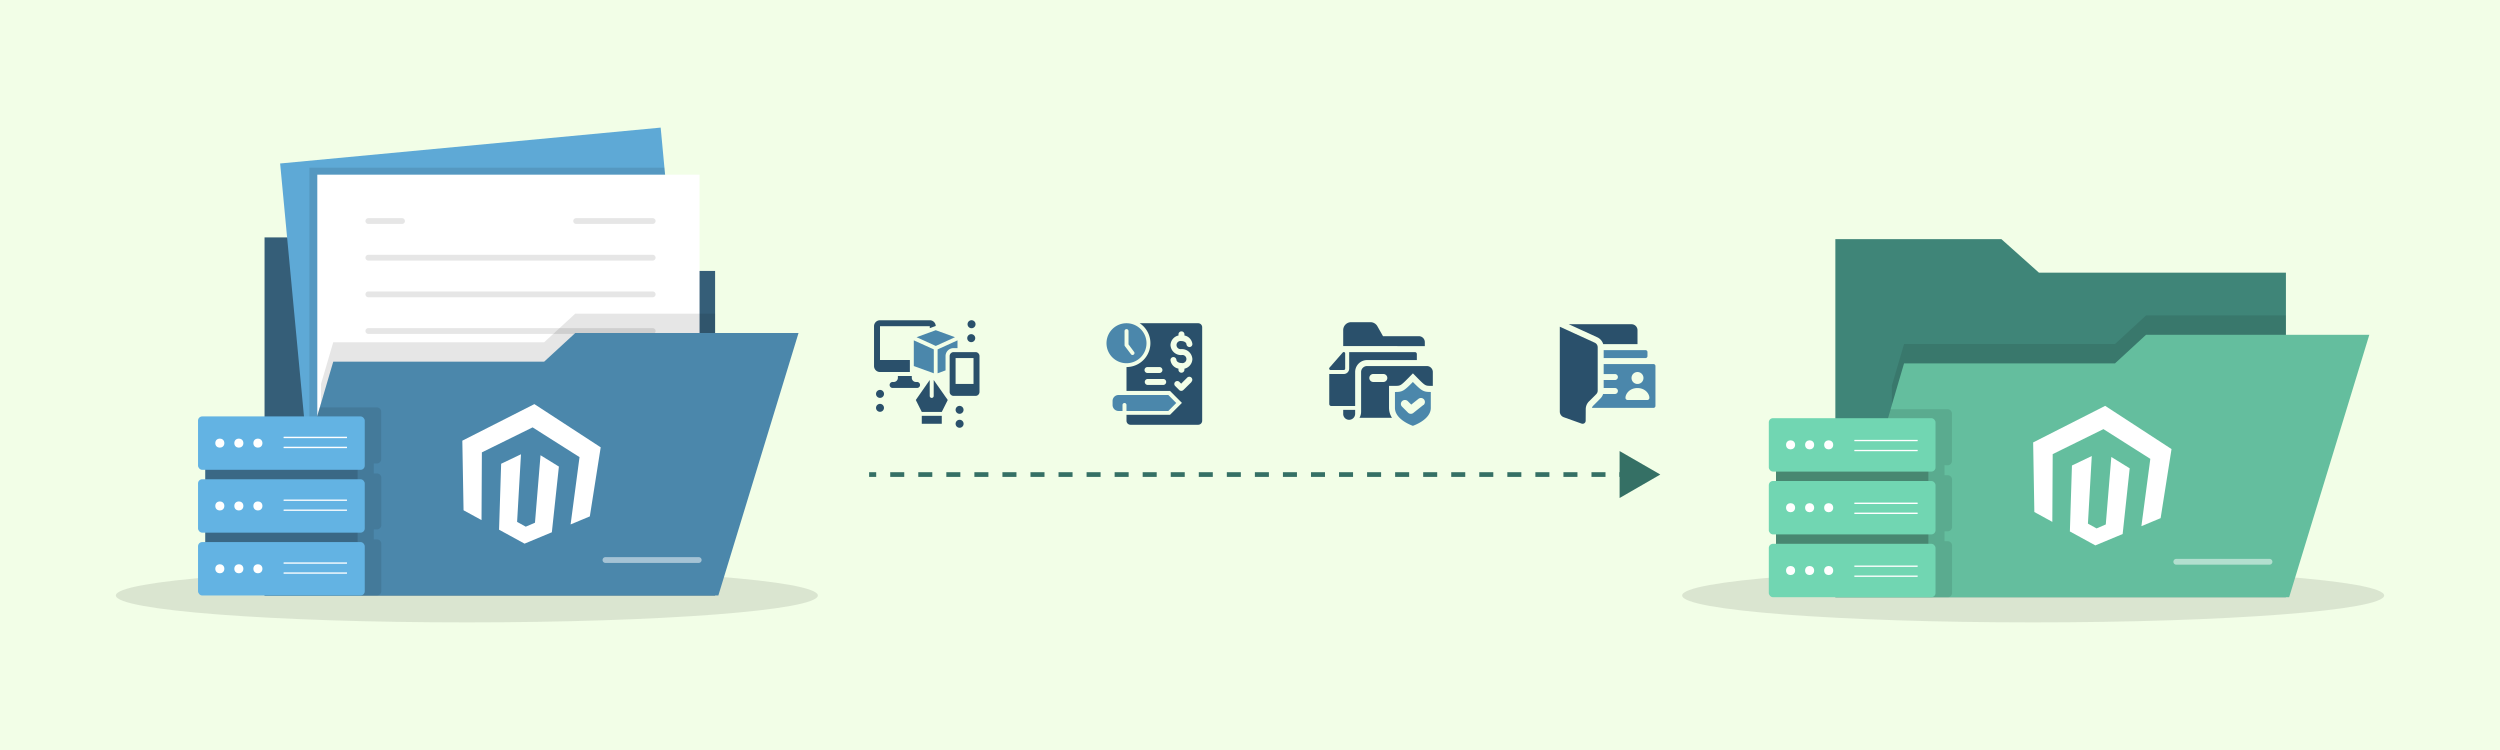 <svg id="ac7a2de2-6b95-4b20-ab16-7b7e120d2c7e" data-name="Layer 1" xmlns="http://www.w3.org/2000/svg" width="1000" height="300" viewBox="0 0 1000 300"><defs><style>.bec88946-82c1-4eae-8cdc-e619d3873a52{fill:#f2fee7;}.e38502d7-90ea-4c95-a300-f0173bdcf8c1{opacity:0.1;}.acb7eb4c-31ec-4a41-9202-3d7162afc8f9{fill:#355e78;}.f69f1e69-f4bc-4640-9e71-0e6da7b51600{fill:#5ea9d6;}.a2d79585-503a-4083-99f7-0b9db6d037f7,.b19f50e0-7da8-4303-82ce-4b2ed0cc11d6{fill:#fff;}.a71f44dd-f4bd-460c-8cf4-a59f1a5d694a{fill:#4b87ab;}.a2d79585-503a-4083-99f7-0b9db6d037f7{opacity:0.5;}.abba31f8-f4fc-4935-ab78-8dfd150a2fab{fill:#3a6885;}.a56142fe-6786-44c8-9c6e-a3534df3bc57{fill:#63b3e3;}.fca4a00d-2d0f-4edb-8a38-9fd19c92425c{fill:#3f8578;}.aa688ab2-ce9f-4a4b-8b36-f24ee43c62e1{fill:#64be9e;}.b6c503a4-de79-4dd6-b513-489a326a08a8{fill:#488771;}.ad14d46b-f5d7-4f06-835b-513c3dd4a023{fill:#71d6b2;}.bd42dc85-d126-40e2-9f11-8f6b22570add,.fa45032a-2c07-4bfe-a1dd-0639c2edd26b{fill:none;stroke:#357065;stroke-miterlimit:10;stroke-width:1.88px;}.bd42dc85-d126-40e2-9f11-8f6b22570add{stroke-dasharray:5.61 5.61;}.b7fbc604-dfc6-498a-a8c2-97ec9152273e{fill:#357065;}.a6884069-518d-4bba-ba8e-3891331c79bc{fill:#2a506b;}</style></defs><rect class="bec88946-82c1-4eae-8cdc-e619d3873a52" width="1000" height="300"/><ellipse class="e38502d7-90ea-4c95-a300-f0173bdcf8c1" cx="186.74" cy="238.19" rx="140.4" ry="10.77"/><g id="a67a3fa6-7d77-4b46-954d-81e91df44d43" data-name=" 16 files and folder outline"><polygon class="acb7eb4c-31ec-4a41-9202-3d7162afc8f9" points="286.04 108.37 286.04 238.19 105.82 238.19 105.82 94.95 172.23 94.95 187.25 108.37 286.04 108.37"/><polygon class="f69f1e69-f4bc-4640-9e71-0e6da7b51600" points="278.7 204.04 276.65 204.22 264.69 205.36 126.47 218.39 125.26 205.36 123.76 189.53 112.05 65.39 264.27 51.04 265.77 67.07 276.65 182.33 278.7 204.04"/><polygon class="e38502d7-90ea-4c95-a300-f0173bdcf8c1" points="276.65 182.33 276.65 205.36 123.76 205.36 123.76 67.07 265.77 67.07 276.65 182.33"/><rect class="b19f50e0-7da8-4303-82ce-4b2ed0cc11d6" x="126.92" y="69.87" width="152.9" height="138.29"/><path class="e38502d7-90ea-4c95-a300-f0173bdcf8c1" d="M261.07,89.58h-30.6a1.16,1.16,0,1,1,0-2.32h30.6a1.16,1.16,0,1,1,0,2.32Z"/><path class="e38502d7-90ea-4c95-a300-f0173bdcf8c1" d="M261.07,104.24H147.34a1.16,1.16,0,1,1,0-2.32H261.07a1.16,1.16,0,1,1,0,2.32Z"/><path class="e38502d7-90ea-4c95-a300-f0173bdcf8c1" d="M261.07,118.9H147.34a1.16,1.16,0,1,1,0-2.32H261.07a1.16,1.16,0,1,1,0,2.32Z"/><path class="e38502d7-90ea-4c95-a300-f0173bdcf8c1" d="M261.07,133.57H147.34a1.16,1.16,0,1,1,0-2.32H261.07a1.16,1.16,0,1,1,0,2.32Z"/><path class="e38502d7-90ea-4c95-a300-f0173bdcf8c1" d="M160.81,89.58H147.34a1.16,1.16,0,1,1,0-2.32h13.47a1.16,1.16,0,0,1,0,2.32Z"/><polygon class="e38502d7-90ea-4c95-a300-f0173bdcf8c1" points="286.04 125.47 286.04 230.44 108.1 230.44 128.41 161.31 128.41 153.57 133.3 136.91 217.66 136.91 230.09 125.47 286.04 125.47"/><polygon class="a71f44dd-f4bd-460c-8cf4-a59f1a5d694a" points="319.41 133.21 287.34 238.19 105.82 238.19 108.1 230.44 127.93 162.94 128.41 161.31 133.3 144.66 217.67 144.66 230.1 133.21 319.41 133.21"/><path class="a2d79585-503a-4083-99f7-0b9db6d037f7" d="M279.48,225.17H242.19a1.16,1.16,0,0,1,0-2.32h37.29a1.16,1.16,0,0,1,0,2.32Z"/><polygon class="b19f50e0-7da8-4303-82ce-4b2ed0cc11d6" points="213.75 161.64 184.93 176.27 185.42 204.11 192.61 208.04 192.75 180.95 213.04 170.95 231.81 182.85 228.24 209.77 235.93 206.56 240.28 178.93 213.75 161.64"/><polygon class="b19f50e0-7da8-4303-82ce-4b2ed0cc11d6" points="213.99 209.08 210.3 210.67 206.84 208.75 208.39 181.71 200.46 185.5 199.62 211.88 209.82 217.46 220.74 212.91 223.56 186.63 216.21 182.09 213.99 209.08"/></g><path class="e38502d7-90ea-4c95-a300-f0173bdcf8c1" d="M149.51,185.38v4h1.26a1.76,1.76,0,0,1,1.76,1.76V210a1.76,1.76,0,0,1-1.76,1.76h-1.26v4h1.26a1.76,1.76,0,0,1,1.76,1.76v18.93a1.76,1.76,0,0,1-1.76,1.76h-45l2.28-7.75,19.83-67.5h22.84a1.76,1.76,0,0,1,1.76,1.76v18.93a1.75,1.75,0,0,1-1.76,1.75Z"/><rect class="abba31f8-f4fc-4935-ab78-8dfd150a2fab" x="82.09" y="170.66" width="60.95" height="66.53"/><rect class="a56142fe-6786-44c8-9c6e-a3534df3bc57" x="79.21" y="166.57" width="66.69" height="21.36" rx="1.67"/><rect class="a56142fe-6786-44c8-9c6e-a3534df3bc57" x="79.21" y="191.7" width="66.69" height="21.36" rx="1.67"/><rect class="a56142fe-6786-44c8-9c6e-a3534df3bc57" x="79.21" y="216.83" width="66.69" height="21.36" rx="1.67"/><circle class="b19f50e0-7da8-4303-82ce-4b2ed0cc11d6" cx="95.54" cy="177.25" r="1.81"/><circle class="b19f50e0-7da8-4303-82ce-4b2ed0cc11d6" cx="103.16" cy="177.25" r="1.81"/><circle class="b19f50e0-7da8-4303-82ce-4b2ed0cc11d6" cx="87.93" cy="177.25" r="1.81"/><circle class="b19f50e0-7da8-4303-82ce-4b2ed0cc11d6" cx="95.54" cy="202.38" r="1.81"/><circle class="b19f50e0-7da8-4303-82ce-4b2ed0cc11d6" cx="103.16" cy="202.38" r="1.81"/><circle class="b19f50e0-7da8-4303-82ce-4b2ed0cc11d6" cx="87.93" cy="202.38" r="1.81"/><circle class="b19f50e0-7da8-4303-82ce-4b2ed0cc11d6" cx="95.54" cy="227.51" r="1.81"/><circle class="b19f50e0-7da8-4303-82ce-4b2ed0cc11d6" cx="103.16" cy="227.51" r="1.81"/><circle class="b19f50e0-7da8-4303-82ce-4b2ed0cc11d6" cx="87.93" cy="227.51" r="1.81"/><path class="b19f50e0-7da8-4303-82ce-4b2ed0cc11d6" d="M113.52,175.24h25.21c.05,0,.09-.16.08-.31s0-.22-.08-.24H113.52s-.1.09-.1.24,0,.29.08.31Z"/><path class="b19f50e0-7da8-4303-82ce-4b2ed0cc11d6" d="M113.52,200.35h25.21c.05,0,.09-.16.08-.31s0-.22-.08-.23H113.52s-.1.08-.1.23,0,.29.08.31Z"/><path class="b19f50e0-7da8-4303-82ce-4b2ed0cc11d6" d="M113.52,225.5h25.21c.05,0,.09-.16.08-.31s0-.22-.08-.24H113.52s-.1.09-.1.24,0,.29.08.31Z"/><path class="b19f50e0-7da8-4303-82ce-4b2ed0cc11d6" d="M113.52,179.24h25.21c.05,0,.09-.16.08-.31s0-.22-.08-.24H113.52s-.1.09-.1.24,0,.29.08.31Z"/><path class="b19f50e0-7da8-4303-82ce-4b2ed0cc11d6" d="M113.52,204.35h25.21c.05,0,.09-.16.08-.31s0-.22-.08-.23H113.52s-.1.08-.1.23,0,.29.08.31Z"/><path class="b19f50e0-7da8-4303-82ce-4b2ed0cc11d6" d="M113.52,229.5h25.21c.05,0,.09-.16.08-.31s0-.22-.08-.24H113.52s-.1.09-.1.24,0,.29.08.31Z"/><ellipse class="e38502d7-90ea-4c95-a300-f0173bdcf8c1" cx="813.26" cy="238.19" rx="140.4" ry="10.77"/><g id="b52717eb-15e7-49a8-b909-24efdbcf38a3" data-name=" 16 files and folder outline"><polygon class="fca4a00d-2d0f-4edb-8a38-9fd19c92425c" points="914.37 109.07 914.37 238.89 734.14 238.89 734.14 95.65 800.55 95.65 815.58 109.07 914.37 109.07"/><polygon class="e38502d7-90ea-4c95-a300-f0173bdcf8c1" points="914.37 126.17 914.37 231.14 736.42 231.14 756.73 162.01 756.73 154.27 761.62 137.61 845.99 137.61 858.42 126.17 914.37 126.17"/><polygon class="aa688ab2-ce9f-4a4b-8b36-f24ee43c62e1" points="947.73 133.91 915.66 238.89 734.14 238.89 736.42 231.14 756.73 162.01 761.62 145.36 845.99 145.36 858.42 133.91 947.73 133.91"/><path class="a2d79585-503a-4083-99f7-0b9db6d037f7" d="M907.8,225.87H870.52a1.16,1.16,0,1,1,0-2.32H907.8a1.16,1.16,0,1,1,0,2.32Z"/><polygon class="b19f50e0-7da8-4303-82ce-4b2ed0cc11d6" points="842.07 162.34 813.26 176.97 813.74 204.81 820.93 208.75 821.08 181.65 841.37 171.65 860.13 183.54 856.56 210.47 864.25 207.26 868.61 179.63 842.07 162.34"/><polygon class="b19f50e0-7da8-4303-82ce-4b2ed0cc11d6" points="842.31 209.78 838.63 211.37 835.17 209.45 836.71 182.41 828.78 186.2 827.95 212.58 838.14 218.16 849.06 213.61 851.88 187.33 844.53 182.79 842.31 209.78"/></g><path class="e38502d7-90ea-4c95-a300-f0173bdcf8c1" d="M777.81,186.08v4h1.26a1.76,1.76,0,0,1,1.76,1.76v18.93a1.76,1.76,0,0,1-1.76,1.76h-1.26v3.95h1.26a1.76,1.76,0,0,1,1.76,1.76v18.93a1.76,1.76,0,0,1-1.76,1.76h-45l2.28-7.75,19.83-67.5h22.84a1.76,1.76,0,0,1,1.76,1.76v18.93a1.75,1.75,0,0,1-1.76,1.75Z"/><rect class="b6c503a4-de79-4dd6-b513-489a326a08a8" x="710.4" y="171.36" width="60.95" height="66.53"/><rect class="ad14d46b-f5d7-4f06-835b-513c3dd4a023" x="707.52" y="167.27" width="66.69" height="21.36" rx="1.67"/><rect class="ad14d46b-f5d7-4f06-835b-513c3dd4a023" x="707.52" y="192.4" width="66.69" height="21.36" rx="1.67"/><rect class="ad14d46b-f5d7-4f06-835b-513c3dd4a023" x="707.52" y="217.52" width="66.69" height="21.36" rx="1.67"/><circle class="b19f50e0-7da8-4303-82ce-4b2ed0cc11d6" cx="723.85" cy="177.94" r="1.81"/><circle class="b19f50e0-7da8-4303-82ce-4b2ed0cc11d6" cx="731.47" cy="177.94" r="1.81"/><circle class="b19f50e0-7da8-4303-82ce-4b2ed0cc11d6" cx="716.23" cy="177.94" r="1.81"/><circle class="b19f50e0-7da8-4303-82ce-4b2ed0cc11d6" cx="723.85" cy="203.08" r="1.81"/><circle class="b19f50e0-7da8-4303-82ce-4b2ed0cc11d6" cx="731.47" cy="203.08" r="1.81"/><circle class="b19f50e0-7da8-4303-82ce-4b2ed0cc11d6" cx="716.23" cy="203.08" r="1.81"/><circle class="b19f50e0-7da8-4303-82ce-4b2ed0cc11d6" cx="723.85" cy="228.21" r="1.81"/><circle class="b19f50e0-7da8-4303-82ce-4b2ed0cc11d6" cx="731.47" cy="228.21" r="1.81"/><circle class="b19f50e0-7da8-4303-82ce-4b2ed0cc11d6" cx="716.23" cy="228.21" r="1.81"/><path class="b19f50e0-7da8-4303-82ce-4b2ed0cc11d6" d="M741.83,176.48H767c.05,0,.09-.16.08-.31s0-.22-.08-.23H741.83c-.05,0-.1.08-.11.23s0,.29.09.31S741.82,176.49,741.83,176.48Z"/><path class="b19f50e0-7da8-4303-82ce-4b2ed0cc11d6" d="M741.83,201.6H767c.05,0,.09-.16.08-.31s0-.22-.08-.24H741.83c-.05,0-.1.09-.11.24s0,.29.09.31Z"/><path class="b19f50e0-7da8-4303-82ce-4b2ed0cc11d6" d="M741.83,226.74H767c.05,0,.09-.16.08-.31s0-.22-.08-.23H741.83c-.05,0-.1.08-.11.23s0,.29.09.31Z"/><path class="b19f50e0-7da8-4303-82ce-4b2ed0cc11d6" d="M741.83,180.48H767c.05,0,.09-.16.08-.31s0-.22-.08-.23H741.83c-.05,0-.1.08-.11.23s0,.29.09.31S741.82,180.49,741.83,180.48Z"/><path class="b19f50e0-7da8-4303-82ce-4b2ed0cc11d6" d="M741.83,205.6H767c.05,0,.09-.16.08-.31s0-.22-.08-.24H741.83c-.05,0-.1.09-.11.24s0,.29.09.31Z"/><path class="b19f50e0-7da8-4303-82ce-4b2ed0cc11d6" d="M741.83,230.74H767c.05,0,.09-.16.08-.31s0-.22-.08-.23H741.83c-.05,0-.1.08-.11.23s0,.29.09.31Z"/><line class="fa45032a-2c07-4bfe-a1dd-0639c2edd26b" x1="347.65" y1="189.82" x2="350.48" y2="189.82"/><line class="bd42dc85-d126-40e2-9f11-8f6b22570add" x1="356.09" y1="189.82" x2="644.96" y2="189.82"/><line class="fa45032a-2c07-4bfe-a1dd-0639c2edd26b" x1="647.77" y1="189.82" x2="650.59" y2="189.82"/><polygon class="b7fbc604-dfc6-498a-a8c2-97ec9152273e" points="647.84 199.21 664.12 189.81 647.84 180.42 647.84 199.21"/><path class="a71f44dd-f4bd-460c-8cf4-a59f1a5d694a" d="M467.33,158H447.42a2.39,2.39,0,0,0-2.39,2.39V162a2.39,2.39,0,0,0,2.39,2.39H449V162a.8.8,0,0,1,.8-.8.79.79,0,0,1,.79.8v2.39h16.73l3.18-3.19Z"/><path class="a71f44dd-f4bd-460c-8cf4-a59f1a5d694a" d="M450.6,129.29a8,8,0,1,0,8,8A8,8,0,0,0,450.6,129.29ZM453,142a.78.78,0,0,1-.62-.33l-2.4-3.18a.73.73,0,0,1-.16-.48v-5.57a.79.79,0,0,1,.79-.8.8.8,0,0,1,.8.8v5.31l2.22,3a.77.77,0,0,1,.17.47A.8.8,0,0,1,453,142Z"/><path class="a6884069-518d-4bba-ba8e-3891331c79bc" d="M479.27,129.29H455.88a9.56,9.56,0,0,1-5.28,17.53v9.55H468l4.77,4.78L468,165.93H450.6v2.39a1.6,1.6,0,0,0,1.6,1.59h27.07a1.6,1.6,0,0,0,1.6-1.59V130.89A1.6,1.6,0,0,0,479.27,129.29ZM459,146.82h4.78a1.19,1.19,0,1,1,0,2.38H459a1.19,1.19,0,0,1,0-2.38Zm6.38,7.16H459a1.2,1.2,0,0,1,0-2.39h6.38a1.2,1.2,0,0,1,0,2.39Zm11.19-1.14L473.35,156a1.19,1.19,0,0,1-.85.35,1.15,1.15,0,0,1-.84-.35l-1.59-1.59a1.18,1.18,0,0,1-.35-.85,1.2,1.2,0,0,1,2-.84l.74.75,2.34-2.34a1.2,1.2,0,1,1,1.69,1.69Zm-4-13.19a4.19,4.19,0,0,1,4.38,4,4.07,4.07,0,0,1-3.18,3.83V148a1.2,1.2,0,0,1-2.39,0v-.55a3.93,3.93,0,0,1-3.19-3.43,1.19,1.19,0,0,1,1.2-1.2,1.27,1.27,0,0,1,1.19,1.2c.11.72,1.06,1.19,2,1.19a1.63,1.63,0,1,0,0-3.18,4.21,4.21,0,0,1-4.38-4,4.06,4.06,0,0,1,3.19-3.83v-.56a1.2,1.2,0,0,1,2.39,0v.56a3.92,3.92,0,0,1,3.18,3.43,1.18,1.18,0,0,1-1.19,1.19,1.27,1.27,0,0,1-1.2-1.19c-.1-.72-1.05-1.2-2-1.2a1.63,1.63,0,1,0,0,3.19Z"/><path class="a6884069-518d-4bba-ba8e-3891331c79bc" d="M532.27,148h5.24a.56.56,0,0,0,.56-.57v-6a.56.56,0,0,0-1-.4l-5.24,6A.57.57,0,0,0,532.27,148Z"/><path class="a6884069-518d-4bba-ba8e-3891331c79bc" d="M537.28,163.94v1.59a2.35,2.35,0,0,0,2.39,2.39,2.42,2.42,0,0,0,2.39-2.39v-1.59Z"/><path class="a6884069-518d-4bba-ba8e-3891331c79bc" d="M566,140.84H539.67v6.6a2.16,2.16,0,0,1-2.16,2.16H531.7v12a.8.8,0,0,0,.8.8h9.56V148.81a4.78,4.78,0,0,1,4.77-4.78h19.91v-2.39A.79.79,0,0,0,566,140.84Z"/><path class="a6884069-518d-4bba-ba8e-3891331c79bc" d="M569.93,138.45v-1.59a2.39,2.39,0,0,0-2.39-2.39H553.2l-2.26-4a3.2,3.2,0,0,0-2.77-1.6h-7.71a3.18,3.18,0,0,0-3.18,3.18v6.37Z"/><path class="a71f44dd-f4bd-460c-8cf4-a59f1a5d694a" d="M565.15,152.79c-3.65,3.71-4.25,4-7.17,4v6.37c0,4.78,7.17,7.17,7.17,7.17s7.17-2.39,7.17-7.17v-6.37C569.4,156.77,568.8,156.5,565.15,152.79Zm4.18,9.21-4,3.18a1.58,1.58,0,0,1-2.12-.12l-2.39-2.39a1.55,1.55,0,0,1-.47-1.12A1.6,1.6,0,0,1,562,160a1.56,1.56,0,0,1,1.12.46l1.38,1.38,2.87-2.29a1.59,1.59,0,1,1,2,2.49Z"/><path class="a6884069-518d-4bba-ba8e-3891331c79bc" d="M570.73,146.42h-23.9a2.39,2.39,0,0,0-2.39,2.39v15.92a4.76,4.76,0,0,1-.65,2.39h13a7.37,7.37,0,0,1-1.18-4v-8.78l2.41,0c2.14,0,2.22,0,5.45-3.27l1.7-1.73,1.7,1.73c3.22,3.27,3.3,3.27,5.47,3.27h.79v-5.57A2.39,2.39,0,0,0,570.73,146.42Zm-17.53,6.37h-4a1.6,1.6,0,0,1,0-3.19h4a1.6,1.6,0,1,1,0,3.19Z"/><path class="a6884069-518d-4bba-ba8e-3891331c79bc" d="M634.3,163.66a4.38,4.38,0,0,1,1.29-3.09l2.91-2.91a2,2,0,0,0,.58-1.41V138.9a2,2,0,0,0-1.16-1.81l-14-6.4v33.95a2.39,2.39,0,0,0,1.59,2.25l7.12,2.55a1.16,1.16,0,0,0,.4.07,1.22,1.22,0,0,0,1.24-1.23Z"/><path class="a6884069-518d-4bba-ba8e-3891331c79bc" d="M655,137.66v-5.58a2.39,2.39,0,0,0-2.39-2.39H627.51l11.41,5.23a4.44,4.44,0,0,1,2.37,2.74Z"/><path class="a71f44dd-f4bd-460c-8cf4-a59f1a5d694a" d="M641.47,140.05H658.2a.79.79,0,0,1,.79.79v1.6a.79.79,0,0,1-.79.79H641.47Z"/><path class="a71f44dd-f4bd-460c-8cf4-a59f1a5d694a" d="M661.38,145.62H641.47v4h4.38a1.2,1.2,0,1,1,0,2.39h-4.38v3.19h4.38a1.2,1.2,0,1,1,0,2.39h-4.6a4.39,4.39,0,0,1-1.06,1.77l-2.91,2.92a2,2,0,0,0-.51.88h24.61a.8.8,0,0,0,.8-.8V146.42A.8.8,0,0,0,661.38,145.62ZM655,148.81a2.39,2.39,0,1,1-2.39,2.39A2.39,2.39,0,0,1,655,148.81ZM659,160h-8a.86.86,0,0,1-.81-.91c0-1.48,1.6-3.87,4.78-3.87s4.79,2.39,4.78,3.87A.85.85,0,0,1,659,160Z"/><path class="a6884069-518d-4bba-ba8e-3891331c79bc" d="M371.89,128.1H352a2.39,2.39,0,0,0-2.39,2.39v15.93a2.39,2.39,0,0,0,2.39,2.39h11.95V144H352V130.49h19.91v.76l2.38-.86A2.37,2.37,0,0,0,371.89,128.1Z"/><path class="a6884069-518d-4bba-ba8e-3891331c79bc" d="M379.86,142.44v14.33a1.59,1.59,0,0,0,1.59,1.59h8.76a1.59,1.59,0,0,0,1.59-1.59V142.44a1.6,1.6,0,0,0-1.59-1.6h-8.76A1.6,1.6,0,0,0,379.86,142.44Zm9.55,11.14h-7.17V143.23h7.17Z"/><path class="a71f44dd-f4bd-460c-8cf4-a59f1a5d694a" d="M382,134.88l-7.69,3.5-7.69-3.5,7.69-2.8Z"/><path class="a71f44dd-f4bd-460c-8cf4-a59f1a5d694a" d="M365.52,136.14l8,3.62v9.56l-8-2.9Z"/><path class="a71f44dd-f4bd-460c-8cf4-a59f1a5d694a" d="M383,136.14v3.11h-1.59a3.19,3.19,0,0,0-3.19,3.19v5.71l-3.18,1.17v-9.56Z"/><path class="a6884069-518d-4bba-ba8e-3891331c79bc" d="M366.71,152.79h-.33a1.66,1.66,0,0,1-1.66-1.66v-.73h-5.57v.73a1.66,1.66,0,0,1-1.66,1.66h-.33a1.2,1.2,0,1,0,0,2.39h9.55a1.2,1.2,0,1,0,0-2.39Z"/><path class="a6884069-518d-4bba-ba8e-3891331c79bc" d="M373.48,152v6.37a.79.79,0,0,1-.79.8.8.8,0,0,1-.8-.8V152l-5.57,8,2.39,4.77h8l2.39-4.77Z"/><path class="a6884069-518d-4bba-ba8e-3891331c79bc" d="M368.71,166.33h8v3.18h-8Z"/><path class="a6884069-518d-4bba-ba8e-3891331c79bc" d="M352,159.16a1.6,1.6,0,1,0-1.59-1.59A1.59,1.59,0,0,0,352,159.16Z"/><path class="a6884069-518d-4bba-ba8e-3891331c79bc" d="M352,164.73a1.59,1.59,0,1,0-1.59-1.59A1.59,1.59,0,0,0,352,164.73Z"/><path class="a6884069-518d-4bba-ba8e-3891331c79bc" d="M383.84,165.53a1.59,1.59,0,1,0-1.6-1.59A1.59,1.59,0,0,0,383.84,165.53Z"/><path class="a6884069-518d-4bba-ba8e-3891331c79bc" d="M383.84,171.11a1.6,1.6,0,1,0-1.6-1.6A1.6,1.6,0,0,0,383.84,171.11Z"/><path class="a6884069-518d-4bba-ba8e-3891331c79bc" d="M388.62,131.29a1.6,1.6,0,1,0-1.6-1.6A1.6,1.6,0,0,0,388.62,131.29Z"/><path class="a6884069-518d-4bba-ba8e-3891331c79bc" d="M388.62,136.86a1.6,1.6,0,0,0,0-3.19,1.6,1.6,0,1,0,0,3.19Z"/></svg>